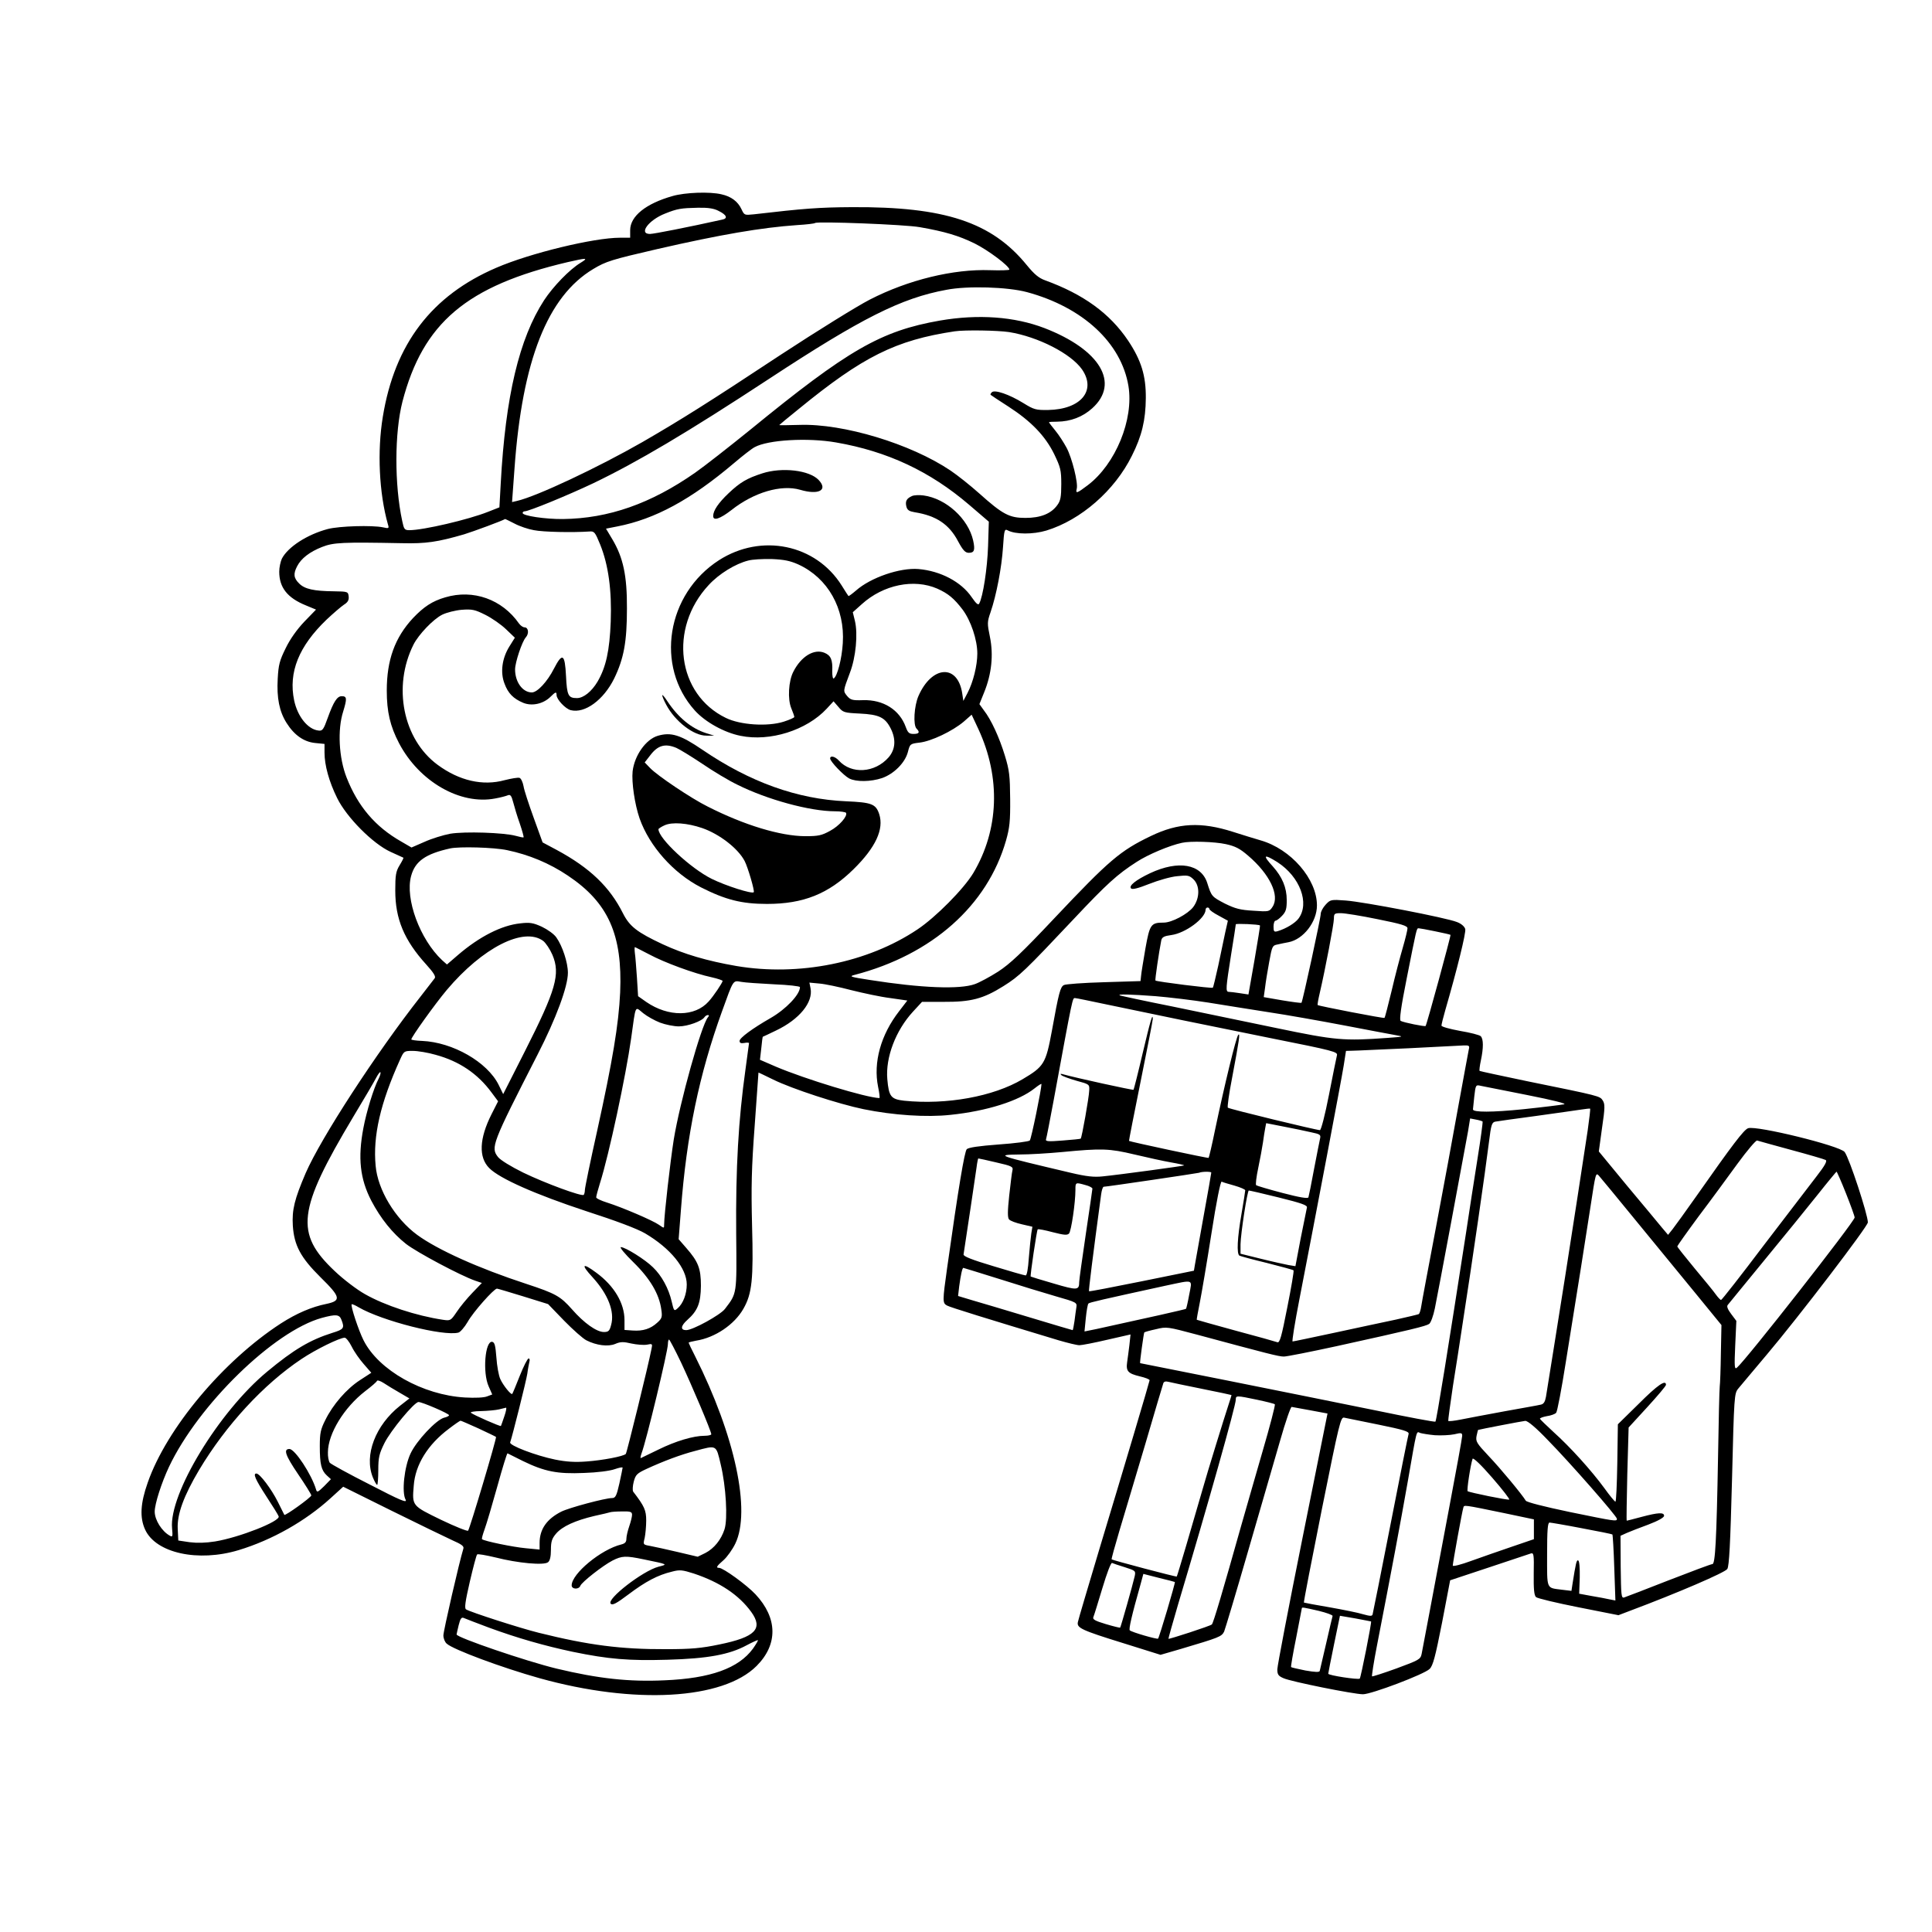 <?xml version="1.0" standalone="no"?>
<!DOCTYPE svg PUBLIC "-//W3C//DTD SVG 20010904//EN"
 "http://www.w3.org/TR/2001/REC-SVG-20010904/DTD/svg10.dtd">
<svg version="1.0" xmlns="http://www.w3.org/2000/svg"
 width="1024pt" height="1024pt" viewBox="0 0 1024 1024"
 preserveAspectRatio="xMidYMid meet">
<g transform="translate(0,1024) scale(0.1,-0.1)"
fill="#000000" stroke="none">
<path d="M3565 9201 c-142 -40 -225 -107 -225 -181 l0 -40 -54 0 c-139 0 -477
-82 -655 -159 -343 -147 -539 -404 -602 -790 -30 -182 -20 -403 27 -570 7 -22
5 -23 -26 -16 -57 12 -232 7 -293 -9 -109 -29 -211 -95 -243 -157 -7 -15 -14
-46 -14 -69 0 -84 43 -139 142 -179 l53 -22 -62 -64 c-39 -41 -76 -93 -99
-141 -32 -65 -38 -87 -42 -161 -6 -103 9 -175 47 -235 41 -65 92 -100 151
-106 l50 -5 0 -46 c0 -67 24 -154 67 -241 50 -102 189 -242 283 -285 36 -16
66 -30 68 -31 2 -1 -7 -19 -20 -40 -20 -33 -23 -53 -23 -134 0 -151 47 -263
164 -392 39 -43 52 -64 45 -73 -5 -7 -39 -51 -75 -97 -237 -302 -528 -750
-609 -936 -59 -138 -73 -194 -68 -278 7 -105 41 -169 147 -274 107 -105 111
-124 31 -141 -79 -16 -158 -50 -242 -104 -305 -198 -605 -556 -705 -843 -39
-110 -43 -185 -14 -249 57 -125 281 -174 496 -109 178 54 354 154 487 275 l67
61 258 -128 c142 -70 286 -140 321 -156 48 -21 62 -31 58 -44 -22 -71 -106
-437 -106 -460 0 -16 8 -36 18 -44 34 -31 292 -127 492 -183 502 -140 971
-114 1150 65 114 114 112 254 -6 380 -47 50 -171 140 -193 140 -18 0 -13 9 24
41 19 17 47 56 62 87 84 173 -1 572 -213 994 -19 37 -34 69 -34 71 0 3 18 7
39 11 101 16 203 85 251 169 46 80 54 157 46 442 -5 203 -3 303 14 530 11 154
20 280 20 280 0 1 35 -16 78 -37 99 -49 348 -130 479 -157 157 -32 334 -44
461 -30 193 20 362 74 445 140 20 16 37 27 37 23 0 -26 -54 -291 -62 -299 -4
-5 -78 -15 -164 -21 -107 -8 -160 -16 -170 -25 -12 -13 -43 -196 -104 -629
-25 -178 -25 -187 0 -200 16 -9 210 -69 591 -184 48 -14 97 -26 110 -26 13 0
80 13 148 29 l123 28 -6 -56 c-4 -31 -9 -72 -12 -91 -7 -48 5 -60 67 -75 30
-7 53 -16 52 -21 -2 -13 -137 -467 -266 -894 -60 -201 -112 -375 -114 -387 -7
-31 17 -43 240 -112 l198 -62 107 31 c205 61 216 65 230 92 6 15 64 208 128
430 64 221 140 484 169 583 28 99 56 179 61 178 5 -1 50 -9 99 -18 l91 -17
-133 -662 c-73 -363 -133 -676 -133 -694 0 -27 5 -35 33 -47 39 -18 373 -85
421 -85 45 0 325 106 353 134 18 17 30 63 66 245 l43 225 205 68 c112 37 212
71 222 74 16 5 18 -3 16 -106 -1 -83 2 -115 12 -125 8 -7 109 -31 225 -54
l212 -42 63 24 c248 93 502 202 514 221 10 16 16 131 25 475 11 444 12 455 33
481 12 15 81 96 152 181 169 200 535 679 535 700 0 41 -98 340 -123 373 -24
33 -469 142 -512 126 -23 -9 -81 -85 -274 -360 -56 -80 -113 -158 -126 -175
l-24 -30 -33 39 c-18 22 -101 122 -184 221 l-150 182 17 124 c16 108 16 127 4
146 -16 24 -11 23 -404 103 -134 28 -246 52 -249 54 -2 3 1 28 7 56 14 66 14
113 -1 128 -6 6 -55 19 -110 28 -54 10 -98 22 -98 28 0 6 9 43 20 81 62 214
111 411 106 431 -4 13 -20 28 -44 37 -57 23 -494 107 -589 114 -79 6 -82 5
-107 -22 -14 -15 -26 -37 -26 -49 0 -22 -96 -465 -102 -471 -2 -2 -48 4 -102
13 l-98 17 7 50 c3 27 13 89 22 137 15 83 17 87 44 92 16 4 42 9 58 12 79 15
151 108 151 195 0 140 -138 299 -299 345 -31 9 -96 29 -146 45 -169 54 -290
48 -435 -22 -163 -78 -222 -129 -510 -434 -177 -188 -236 -243 -300 -285 -44
-28 -100 -58 -123 -66 -80 -29 -284 -21 -557 22 -104 16 -112 19 -80 27 410
107 703 367 802 712 19 67 23 102 22 220 -1 122 -4 152 -28 230 -29 95 -72
190 -112 241 l-23 32 25 62 c40 98 50 199 31 293 -15 73 -15 80 3 132 31 90
59 237 66 344 6 92 8 99 25 90 41 -22 135 -22 205 -1 183 56 362 212 453 396
53 105 73 189 74 306 1 118 -24 200 -94 305 -97 144 -236 245 -439 319 -34 12
-58 32 -98 81 -186 228 -435 310 -927 307 -174 -1 -253 -7 -520 -38 -49 -5
-50 -5 -65 27 -19 41 -55 68 -106 79 -62 15 -193 10 -259 -9z m244 -79 c43
-21 50 -40 19 -46 -180 -40 -363 -76 -383 -76 -62 0 -7 74 80 108 65 26 84 29
175 31 54 1 85 -4 109 -17z m1066 -86 c132 -23 206 -45 290 -86 71 -35 185
-120 185 -139 0 -3 -46 -5 -102 -3 -194 7 -434 -51 -638 -156 -68 -35 -279
-166 -470 -291 -386 -255 -531 -346 -735 -464 -234 -134 -560 -288 -665 -312
l-26 -6 13 178 c41 573 175 912 417 1057 68 41 98 50 340 106 336 77 553 114
741 127 50 3 92 8 95 11 11 10 479 -8 555 -22z m-1798 -189 c-58 -35 -145
-125 -193 -198 -132 -203 -205 -509 -230 -971 l-7 -127 -61 -24 c-103 -41
-342 -97 -416 -97 -26 0 -29 5 -38 48 -42 194 -41 469 1 633 109 418 340 614
877 740 101 23 111 23 67 -4z m2365 -155 c297 -80 501 -269 539 -498 29 -177
-68 -414 -216 -526 -57 -43 -65 -46 -58 -18 8 30 -25 163 -54 217 -14 26 -40
67 -59 90 -19 23 -34 43 -34 45 0 2 19 3 43 3 72 1 135 25 186 71 148 133 42
311 -253 425 -159 61 -351 75 -554 40 -314 -55 -487 -155 -1007 -580 -110 -89
-240 -191 -290 -226 -236 -165 -460 -243 -701 -246 -93 -1 -214 17 -214 32 0
5 5 9 11 9 22 0 229 85 364 149 233 112 497 268 931 553 489 321 700 428 940
472 112 22 325 15 426 -12z m-94 -212 c154 -25 328 -114 387 -198 77 -112 -6
-212 -180 -215 -64 -1 -75 2 -130 36 -76 47 -153 73 -168 58 -6 -6 -9 -12 -6
-14 2 -2 44 -30 94 -62 119 -77 194 -154 242 -251 34 -71 38 -85 38 -160 0
-68 -4 -88 -21 -111 -33 -46 -89 -68 -169 -68 -85 0 -120 18 -245 130 -47 42
-115 96 -152 121 -211 142 -569 250 -800 242 -60 -2 -108 -2 -108 -1 0 1 46
39 103 85 340 278 514 365 827 412 54 8 228 5 288 -4z m-917 -585 c272 -47
498 -153 705 -330 l105 -90 -4 -130 c-4 -118 -27 -268 -47 -304 -5 -10 -16 -1
-40 34 -55 81 -165 139 -282 149 -98 8 -253 -45 -331 -114 -21 -18 -39 -31
-40 -29 -2 2 -18 27 -36 56 -137 218 -425 278 -650 134 -278 -179 -340 -562
-128 -797 55 -61 156 -117 242 -134 156 -32 350 29 457 144 l36 39 26 -30 c24
-29 30 -31 113 -35 102 -5 134 -20 164 -79 29 -58 25 -111 -11 -153 -73 -83
-197 -91 -264 -17 -20 22 -46 28 -46 11 0 -16 71 -90 101 -106 37 -19 114 -18
174 2 63 22 122 81 137 138 11 43 12 44 62 50 62 7 175 61 234 111 l42 37 36
-77 c119 -257 109 -533 -27 -762 -51 -85 -200 -235 -296 -299 -264 -177 -629
-250 -960 -194 -156 27 -278 63 -390 115 -137 64 -176 95 -211 164 -70 140
-175 241 -351 336 l-75 40 -47 130 c-26 72 -51 147 -54 168 -4 21 -13 41 -21
44 -8 3 -43 -3 -79 -12 -116 -32 -241 -3 -355 81 -184 135 -240 415 -128 638
27 53 104 134 152 158 22 11 69 23 103 26 56 4 70 1 126 -27 34 -17 83 -51
109 -76 l47 -45 -30 -48 c-38 -62 -48 -136 -25 -195 19 -52 47 -80 99 -102 46
-19 106 -6 144 31 28 28 33 29 33 10 0 -23 47 -73 75 -80 75 -19 174 54 230
167 52 107 68 196 68 372 1 174 -20 270 -77 366 l-34 57 61 12 c199 39 388
141 617 335 47 40 96 78 110 85 71 39 282 51 431 25z m-1704 -430 c26 -14 73
-30 103 -35 48 -10 206 -13 294 -7 26 2 30 -3 57 -69 44 -109 62 -243 56 -409
-6 -154 -25 -241 -70 -318 -31 -52 -74 -87 -109 -87 -46 0 -53 13 -58 117 -6
118 -19 126 -64 39 -35 -69 -88 -126 -117 -126 -49 0 -89 55 -89 122 0 37 37
148 57 170 18 20 14 53 -7 53 -8 0 -21 9 -29 20 -90 129 -243 183 -391 139
-69 -20 -114 -50 -171 -110 -96 -103 -139 -222 -139 -384 0 -113 18 -189 65
-279 107 -204 325 -329 510 -293 28 5 58 13 67 17 13 5 19 -2 28 -37 6 -23 21
-74 35 -113 13 -38 22 -71 20 -73 -2 -2 -20 2 -42 8 -62 17 -270 24 -347 11
-37 -7 -99 -26 -136 -43 l-69 -30 -55 32 c-137 78 -229 186 -289 339 -41 104
-49 254 -18 350 21 69 20 81 -8 81 -24 0 -43 -29 -74 -115 -22 -62 -28 -70
-49 -67 -56 6 -111 74 -129 160 -31 149 25 287 172 428 35 33 77 69 92 79 21
13 27 25 25 44 -3 25 -5 26 -78 27 -107 1 -155 12 -184 41 -30 29 -32 52 -11
92 21 41 66 76 132 102 61 24 108 26 423 20 127 -3 189 6 330 47 49 15 203 72
217 81 0 1 23 -10 50 -24z m1505 -217 c156 -72 247 -233 235 -417 -5 -83 -29
-175 -48 -187 -5 -3 -8 14 -8 38 3 60 -7 84 -41 98 -55 23 -124 -19 -165 -100
-26 -50 -31 -146 -11 -194 9 -21 16 -42 16 -46 0 -4 -25 -15 -56 -25 -85 -27
-230 -18 -307 20 -258 125 -304 475 -91 704 55 60 142 113 210 130 22 6 77 9
124 8 67 -3 97 -9 142 -29z m736 -128 c58 -26 89 -52 134 -111 44 -59 78 -160
78 -233 0 -63 -22 -152 -52 -209 l-22 -42 -6 40 c-24 157 -161 148 -232 -14
-23 -53 -29 -154 -10 -173 19 -19 14 -28 -16 -28 -23 0 -30 6 -41 36 -33 92
-119 146 -226 143 -57 -2 -67 1 -85 22 -22 27 -22 25 15 124 31 81 43 205 26
275 l-11 45 48 43 c114 103 276 136 400 82z m1529 -1354 c50 -11 74 -23 118
-61 115 -98 169 -211 130 -271 -17 -26 -19 -27 -102 -21 -70 4 -96 11 -151 38
-69 36 -71 38 -93 108 -32 102 -153 123 -303 53 -76 -36 -115 -67 -101 -81 7
-7 38 1 96 24 48 19 114 38 148 41 55 6 64 5 86 -16 35 -33 35 -100 -1 -148
-29 -37 -113 -82 -156 -82 -68 0 -74 -9 -97 -137 -11 -65 -22 -130 -23 -145
l-3 -28 -195 -6 c-107 -3 -202 -10 -211 -15 -19 -10 -27 -39 -64 -244 -32
-173 -42 -188 -155 -255 -155 -92 -403 -137 -628 -114 -70 8 -81 22 -89 114
-10 115 44 258 136 358 l48 52 114 0 c145 -1 210 16 317 83 86 54 112 79 374
357 174 185 230 236 333 302 60 39 174 87 240 101 44 10 173 6 232 -7z m-3809
-32 c115 -24 224 -69 322 -135 214 -143 290 -313 277 -619 -8 -170 -40 -362
-122 -734 -36 -161 -65 -302 -65 -313 0 -11 -3 -22 -6 -26 -10 -10 -203 61
-321 118 -65 32 -120 66 -133 82 -40 51 -34 68 209 543 98 191 161 361 161
434 0 54 -29 142 -61 187 -12 18 -46 42 -77 57 -46 21 -64 24 -114 18 -99 -10
-217 -70 -331 -168 l-58 -50 -26 23 c-117 110 -197 325 -164 446 21 78 76 117
206 146 49 11 232 6 303 -9z m4083 -64 c119 -77 172 -218 111 -299 -18 -24
-66 -53 -109 -66 -20 -6 -23 -3 -23 24 0 17 5 31 10 31 6 0 22 12 35 26 21 22
25 37 25 83 0 67 -24 123 -74 179 -56 61 -48 68 25 22z m-361 -248 c0 -5 22
-21 49 -35 l49 -27 -14 -62 c-7 -35 -24 -114 -37 -176 -14 -62 -26 -115 -29
-117 -4 -5 -298 32 -304 38 -3 3 19 153 31 213 4 17 15 23 53 28 75 10 182 89
182 135 0 6 5 11 10 11 6 0 10 -4 10 -8z m892 -54 c125 -25 158 -35 158 -48 0
-9 -11 -55 -25 -103 -14 -48 -41 -150 -59 -228 -19 -77 -35 -142 -38 -144 -3
-4 -349 63 -354 68 -2 2 3 30 11 64 29 125 75 366 75 394 0 27 3 29 37 29 21
0 108 -14 195 -32z m-624 -33 c2 -1 -12 -84 -29 -184 l-32 -182 -46 7 c-25 4
-52 7 -58 7 -18 0 -16 19 12 197 14 85 25 158 25 161 0 5 122 0 128 -6z m928
-31 c44 -9 80 -17 82 -19 3 -3 -126 -477 -132 -483 -5 -4 -115 18 -132 27 -8
4 1 71 32 226 53 267 52 265 63 265 5 0 44 -7 87 -16z m-4727 -51 c14 -11 36
-44 49 -74 43 -102 19 -185 -146 -511 l-115 -227 -24 49 c-60 121 -243 226
-406 233 -31 1 -57 5 -57 8 0 12 125 187 188 262 189 224 408 336 511 260z
m563 -72 c78 -42 237 -101 331 -121 31 -7 57 -16 57 -19 0 -9 -49 -82 -74
-109 -73 -82 -213 -83 -330 -3 l-44 31 -6 97 c-4 54 -8 113 -11 131 -2 17 -2
32 0 32 2 0 36 -18 77 -39z m661 -158 c75 -3 137 -10 137 -15 0 -39 -74 -117
-156 -164 -96 -55 -164 -105 -164 -121 0 -11 7 -14 25 -11 14 3 25 2 25 -1 0
-3 -9 -67 -19 -141 -37 -264 -52 -519 -49 -870 3 -323 5 -313 -60 -398 -25
-32 -170 -112 -205 -112 -32 0 -29 23 6 54 55 49 71 89 72 181 0 92 -14 128
-78 201 l-40 46 12 155 c30 397 97 719 218 1053 61 169 57 164 101 156 21 -4
99 -9 175 -13z m409 -31 c64 -16 157 -36 207 -42 l90 -13 -43 -56 c-98 -126
-138 -272 -112 -401 7 -33 10 -60 7 -60 -70 2 -395 101 -550 167 l-83 36 7 61
c3 34 7 61 8 61 1 0 33 15 70 33 124 59 198 150 183 224 l-6 30 53 -5 c28 -2
104 -18 169 -35z m1614 -32 c71 -6 197 -21 279 -34 83 -14 227 -36 320 -51 94
-14 274 -46 400 -70 127 -24 250 -48 275 -52 42 -7 39 -8 -45 -14 -232 -17
-277 -13 -589 52 -160 33 -410 85 -555 115 -146 29 -270 56 -275 58 -19 8 58
6 190 -4z m-255 -45 c281 -59 491 -102 862 -177 341 -68 358 -73 353 -92 -3
-12 -22 -105 -42 -208 -21 -108 -42 -188 -48 -188 -19 0 -481 112 -488 119 -4
3 6 74 22 156 39 207 44 242 33 230 -11 -11 -73 -266 -123 -504 -16 -79 -32
-146 -34 -148 -3 -3 -419 86 -422 90 -1 1 27 144 62 317 35 173 64 321 64 329
0 36 -13 -10 -54 -183 -24 -103 -46 -189 -48 -192 -4 -3 -310 64 -373 82 -13
4 -17 3 -10 -4 6 -6 42 -19 80 -30 70 -19 70 -19 68 -53 -1 -35 -39 -249 -45
-254 -2 -2 -45 -6 -96 -10 -75 -6 -91 -5 -88 6 3 8 21 102 41 209 102 554 99
540 113 540 6 0 83 -16 173 -35z m-2373 -95 c29 -11 74 -20 100 -20 47 0 123
28 136 49 4 6 12 11 18 11 7 0 7 -4 0 -12 -35 -43 -148 -447 -181 -648 -18
-114 -51 -401 -51 -451 0 -20 0 -20 -27 -1 -34 24 -196 93 -275 118 -32 10
-58 22 -58 28 0 6 9 40 20 75 48 151 138 573 165 766 26 186 19 171 64 135 21
-17 61 -39 89 -50z m4287 -142 c-3 -13 -27 -147 -55 -298 -27 -151 -81 -444
-120 -650 -39 -206 -74 -392 -77 -413 -3 -21 -9 -39 -13 -42 -4 -2 -58 -15
-121 -29 -63 -13 -210 -45 -327 -70 -117 -25 -216 -46 -221 -46 -4 0 12 100
36 223 87 448 223 1164 235 1240 l12 77 35 1 c20 0 153 7 296 13 143 7 275 14
293 15 29 1 32 -2 27 -21z m-5475 -29 c125 -34 222 -100 295 -199 l35 -47 -35
-69 c-65 -129 -69 -228 -12 -285 55 -56 249 -141 513 -228 161 -52 272 -94
313 -118 134 -79 221 -185 221 -271 0 -50 -19 -100 -47 -125 -20 -18 -21 -17
-33 35 -16 69 -53 137 -99 181 -41 41 -147 107 -170 107 -9 0 21 -36 66 -80
89 -87 137 -169 148 -250 6 -40 4 -48 -22 -71 -35 -32 -75 -45 -130 -41 l-43
3 0 52 c0 90 -55 182 -149 251 -75 56 -84 45 -20 -24 82 -90 118 -182 98 -253
-8 -31 -14 -37 -38 -37 -39 0 -106 48 -169 120 -62 70 -87 84 -242 135 -254
83 -471 181 -579 260 -117 86 -209 239 -220 366 -15 158 25 332 129 562 21 46
21 47 68 47 26 0 81 -9 122 -21z m-303 -126 c-26 -49 -65 -176 -81 -262 -30
-158 -18 -269 42 -385 50 -95 112 -172 184 -229 58 -45 291 -169 367 -195 l35
-12 -51 -53 c-27 -28 -65 -74 -82 -100 -32 -47 -33 -48 -74 -42 -140 21 -308
76 -413 136 -43 24 -115 79 -160 122 -212 200 -198 322 98 817 58 96 113 190
122 208 10 19 20 32 22 29 3 -3 -1 -18 -9 -34z m6088 -87 c137 -27 211 -46
195 -49 -14 -3 -110 -15 -215 -26 -166 -17 -268 -17 -268 -1 0 3 3 33 7 68 7
62 8 63 34 57 15 -3 126 -25 247 -49z m320 -188 c-16 -107 -91 -596 -120 -778
-27 -173 -95 -596 -101 -633 -5 -27 -12 -39 -28 -42 -11 -3 -97 -18 -191 -35
-93 -17 -198 -37 -233 -44 -35 -7 -64 -10 -66 -7 -1 3 10 87 25 186 16 99 38
241 49 315 55 354 122 817 142 978 11 90 15 103 33 107 11 2 108 16 215 30
107 15 215 30 240 34 25 4 46 6 48 5 2 -1 -4 -53 -13 -116z m-557 48 c2 -3
-10 -92 -27 -198 -17 -106 -44 -281 -60 -388 -94 -607 -157 -1000 -163 -1005
-2 -3 -146 24 -319 60 -173 35 -523 106 -779 157 -256 51 -466 93 -467 93 -3
1 19 159 22 163 2 2 29 10 62 17 57 14 60 13 218 -29 375 -101 432 -116 460
-116 15 0 141 25 279 55 400 88 473 106 491 118 9 7 22 43 30 82 17 82 158
839 176 939 l11 68 31 -6 c17 -3 32 -8 35 -10z m-910 -57 c48 -10 53 -13 49
-32 -3 -12 -17 -85 -32 -162 -14 -77 -28 -145 -30 -151 -2 -8 -46 -1 -137 23
-73 19 -136 38 -140 41 -4 4 1 45 11 92 10 47 21 108 25 135 4 28 9 62 12 76
l5 26 92 -18 c51 -10 116 -23 145 -30z m2546 -94 c93 -25 175 -49 182 -53 10
-5 -3 -29 -48 -87 -34 -44 -160 -209 -281 -367 -120 -159 -221 -288 -225 -288
-4 0 -16 13 -27 28 -10 15 -61 77 -112 138 -51 62 -93 114 -93 118 0 3 51 75
113 159 63 83 155 209 206 279 51 70 98 125 104 123 7 -2 88 -25 181 -50z
m-3481 -24 c67 -16 154 -35 194 -42 40 -7 71 -14 69 -16 -3 -3 -341 -49 -431
-58 -46 -5 -85 -1 -170 19 -398 94 -400 95 -270 97 50 0 151 6 225 13 209 20
249 19 383 -13z m-733 -42 c84 -19 91 -23 86 -43 -3 -11 -10 -71 -17 -133 -9
-84 -9 -116 -1 -126 7 -8 37 -19 68 -26 l56 -13 -6 -36 c-3 -21 -9 -79 -13
-129 -4 -58 -10 -93 -17 -93 -6 0 -83 22 -171 49 -114 34 -159 52 -158 62 16
104 64 425 69 462 3 26 8 47 9 47 2 0 45 -9 95 -21z m1140 -54 c0 -3 -18 -108
-41 -233 -22 -125 -43 -241 -46 -257 l-5 -30 -276 -56 c-153 -31 -278 -55
-280 -53 -3 2 20 184 64 512 3 23 9 42 14 42 16 0 495 71 505 74 15 7 65 7 65
1z m3364 -110 c25 -63 46 -121 46 -128 0 -21 -577 -757 -624 -796 -13 -11 -14
5 -9 118 l6 130 -27 36 c-18 24 -25 40 -19 48 5 7 93 113 194 237 102 124 229
280 283 348 53 67 99 122 100 122 2 0 25 -52 50 -115z m-1113 -145 c102 -124
245 -299 319 -389 l134 -164 -3 -150 c-1 -82 -4 -161 -6 -175 -2 -15 -6 -182
-9 -372 -8 -448 -15 -570 -30 -570 -7 0 -111 -39 -232 -86 -120 -47 -226 -88
-236 -91 -15 -4 -16 11 -18 161 l-1 166 33 15 c18 8 70 28 116 45 50 19 82 37
82 46 0 19 -30 18 -120 -6 -41 -11 -76 -20 -78 -20 -2 0 0 111 3 247 l7 247
99 108 c54 59 99 112 99 118 0 30 -45 -1 -144 -100 l-111 -109 -3 -206 c-2
-113 -6 -205 -10 -204 -4 0 -31 33 -59 72 -69 94 -181 218 -268 296 -38 35
-71 67 -73 71 -1 4 15 10 36 14 22 3 44 11 50 18 6 7 29 128 51 268 59 364
108 675 131 825 27 178 28 181 44 164 7 -8 96 -115 197 -239z m-2128 186 c31
-9 57 -20 57 -25 0 -5 -9 -62 -20 -126 -22 -126 -26 -210 -11 -220 5 -3 71
-21 146 -39 75 -19 138 -36 141 -39 3 -3 -12 -91 -33 -196 -31 -158 -40 -190
-53 -185 -8 3 -107 31 -220 61 -113 31 -206 57 -207 58 -1 0 6 41 16 90 10 50
38 215 62 368 26 168 48 276 54 274 5 -3 36 -12 68 -21z m-790 3 c20 -5 37
-14 37 -19 0 -5 -16 -113 -35 -241 -19 -129 -35 -242 -35 -254 0 -44 -10 -45
-135 -8 -66 19 -121 36 -122 37 -4 3 32 245 37 250 3 3 39 -4 80 -15 59 -15
76 -17 86 -7 12 13 34 164 34 231 0 41 0 41 53 26z m1025 -66 c121 -30 152
-41 149 -53 -2 -8 -17 -82 -33 -163 l-28 -148 -37 6 c-20 4 -85 18 -145 33
l-109 27 0 50 c1 57 36 285 44 285 4 0 75 -16 159 -37z m-1481 -432 c103 -33
238 -74 300 -92 109 -31 112 -33 108 -58 -2 -14 -7 -47 -10 -73 -4 -27 -8 -48
-10 -48 -2 0 -106 31 -232 69 -125 38 -261 78 -302 90 l-73 22 6 52 c8 58 16
97 22 97 2 0 88 -27 191 -59z m1006 -83 c-7 -39 -15 -73 -17 -75 -3 -3 -203
-48 -474 -107 l-64 -13 7 71 c4 39 10 74 14 77 5 6 72 21 406 94 157 33 144
38 128 -47z m-3530 -9 l132 -41 85 -88 c47 -48 100 -95 118 -104 53 -27 115
-35 153 -19 28 12 43 12 86 2 28 -6 65 -9 82 -6 29 6 30 5 24 -23 -17 -88
-131 -551 -136 -556 -12 -13 -124 -34 -207 -40 -62 -5 -108 -2 -168 10 -102
21 -244 75 -238 91 11 31 85 325 91 365 3 25 9 53 11 63 3 9 1 17 -4 17 -6 0
-27 -42 -47 -92 -20 -51 -38 -94 -40 -96 -6 -7 -48 45 -63 78 -9 19 -18 71
-21 115 -5 63 -9 80 -22 83 -38 7 -52 -163 -19 -236 l19 -43 -27 -10 c-16 -7
-64 -9 -118 -6 -223 13 -457 144 -537 303 -26 51 -70 184 -63 191 2 2 19 -5
37 -16 124 -72 449 -155 529 -134 10 3 32 28 49 57 28 51 139 176 155 176 4 0
67 -19 139 -41z m-963 -125 c17 -43 12 -50 -47 -68 -120 -38 -205 -88 -347
-206 -257 -213 -521 -649 -504 -830 4 -43 3 -48 -11 -40 -43 23 -81 84 -81
128 0 41 36 153 76 238 156 329 556 719 810 789 75 20 93 19 104 -11z m54
-141 c13 -27 42 -68 64 -93 l40 -46 -60 -39 c-71 -46 -144 -130 -184 -212 -25
-49 -29 -70 -29 -138 0 -96 8 -128 37 -155 l22 -20 -36 -37 c-34 -33 -38 -35
-43 -17 -24 80 -112 214 -141 214 -33 0 -22 -33 45 -132 39 -57 71 -109 71
-114 0 -10 -139 -110 -143 -103 -1 2 -17 34 -35 70 -33 66 -95 149 -113 149
-19 0 -7 -29 52 -120 34 -52 64 -100 66 -107 10 -26 -209 -112 -337 -133 -50
-8 -95 -9 -135 -4 l-60 9 -3 62 c-4 77 32 175 114 313 142 237 341 453 542
587 76 51 201 112 229 113 7 0 24 -21 37 -47z m1746 -85 c57 -121 160 -364
160 -380 0 -4 -16 -8 -36 -8 -58 0 -153 -28 -244 -73 -47 -23 -88 -43 -93 -45
-4 -2 -2 9 3 24 25 64 140 543 140 580 0 13 3 24 6 24 3 0 32 -55 64 -122z
m-1493 -159 l53 -31 -50 -39 c-130 -103 -191 -262 -144 -379 9 -22 19 -40 23
-40 3 0 6 35 6 78 0 68 5 87 32 142 33 67 158 218 181 219 17 1 162 -61 162
-70 0 -4 -12 -10 -26 -13 -42 -11 -147 -123 -178 -190 -33 -70 -48 -206 -26
-245 9 -19 -29 -3 -189 80 -111 56 -207 109 -213 116 -6 8 -11 33 -10 56 1 99
86 237 197 323 33 25 62 50 63 55 2 5 18 0 35 -11 18 -12 56 -35 84 -51z
m4253 20 c85 -17 156 -32 157 -33 1 0 -7 -26 -17 -56 -19 -57 -113 -361 -135
-440 -53 -184 -135 -464 -138 -466 -3 -3 -339 86 -345 91 -2 2 17 70 41 151
25 82 86 289 137 459 50 171 93 316 96 324 3 8 12 11 27 7 12 -3 92 -20 177
-37z m293 -58 c48 -10 91 -21 94 -24 3 -4 -26 -116 -65 -249 -39 -134 -89
-310 -113 -393 -97 -345 -148 -518 -156 -525 -8 -8 -226 -79 -230 -76 -1 1 22
83 51 182 159 532 306 1054 306 1086 0 22 3 22 113 -1z m-3990 -88 c-9 -27
-17 -49 -18 -51 -3 -4 -147 59 -159 70 -6 4 19 9 55 9 35 1 78 5 94 9 17 4 33
8 37 9 4 0 0 -20 -9 -46z m4634 -44 c132 -27 162 -36 159 -49 -3 -8 -46 -224
-96 -480 -50 -256 -93 -470 -95 -477 -3 -10 -14 -9 -50 1 -25 8 -105 24 -178
37 -72 12 -134 24 -136 25 -2 2 41 224 95 494 93 462 100 491 119 486 11 -2
93 -19 182 -37z m-4771 -20 c49 -23 91 -43 93 -45 5 -4 -139 -487 -148 -497
-4 -4 -69 22 -144 58 -154 75 -153 73 -144 181 8 111 75 218 186 301 31 24 59
43 62 43 3 0 46 -19 95 -41z m5668 -62 c116 -118 366 -403 366 -417 0 -15 -6
-14 -250 36 -138 29 -228 52 -233 60 -19 32 -134 171 -198 238 -63 67 -68 76
-63 105 4 17 7 31 8 32 8 3 236 47 250 48 13 1 57 -36 120 -102z m-599 26 c33
-2 79 0 103 5 37 9 42 8 42 -8 0 -10 -32 -186 -71 -392 -38 -205 -86 -454
-104 -553 -19 -99 -37 -194 -40 -211 -6 -29 -14 -33 -133 -77 -69 -25 -128
-44 -130 -42 -2 2 9 75 26 162 79 406 124 647 163 868 50 287 45 269 66 260
10 -3 45 -9 78 -12z m-3785 -155 c28 -116 38 -289 20 -344 -18 -55 -55 -101
-101 -125 l-41 -20 -106 25 c-59 14 -124 28 -145 32 -39 7 -39 7 -30 43 4 20
8 61 8 92 0 54 -9 75 -69 153 -4 6 -3 30 3 53 10 37 17 44 69 68 87 40 179 75
257 95 115 31 110 34 135 -72z m-1050 19 c117 -57 184 -70 325 -64 69 2 138
11 163 20 23 8 42 12 42 8 0 -3 -8 -41 -17 -83 -15 -67 -21 -78 -39 -78 -36 0
-227 -51 -269 -72 -77 -39 -115 -93 -115 -166 l0 -35 -73 7 c-67 6 -222 38
-232 48 -3 2 4 26 14 54 10 27 40 129 67 226 27 98 51 176 54 175 3 -2 39 -19
80 -40z m5229 -205 c-9 -4 -207 37 -220 44 -6 3 15 140 26 172 3 8 46 -33 104
-100 54 -62 95 -115 90 -116z m-21 -73 l152 -32 0 -53 0 -52 -117 -40 c-65
-22 -162 -56 -215 -75 -54 -20 -98 -31 -98 -25 0 14 50 290 56 307 5 15 -6 17
222 -30z m-4628 -8 c0 -10 -7 -38 -15 -61 -8 -23 -15 -53 -15 -66 0 -17 -7
-25 -27 -30 -107 -26 -263 -155 -263 -217 0 -21 38 -23 46 -2 8 20 119 107
171 134 50 25 69 26 165 6 131 -27 129 -26 78 -39 -83 -22 -277 -172 -253
-196 9 -10 30 1 95 50 89 67 154 102 230 120 41 11 55 9 115 -10 138 -46 239
-113 305 -204 64 -89 22 -133 -169 -172 -96 -20 -149 -25 -283 -25 -238 -1
-410 21 -675 87 -97 24 -361 109 -385 124 -9 6 -4 42 20 146 18 77 35 142 39
145 3 4 47 -4 98 -16 117 -30 257 -43 278 -25 10 8 15 30 15 65 0 44 5 60 27
86 33 39 102 70 203 94 41 9 80 18 85 20 6 2 34 4 63 4 44 1 52 -2 52 -18z
m5034 -71 c87 -16 160 -31 162 -33 2 -2 7 -81 10 -177 l6 -173 -31 6 c-17 4
-60 12 -96 18 l-65 12 3 86 c1 50 -2 88 -8 90 -9 5 -13 -14 -31 -128 l-5 -33
-50 6 c-85 11 -79 -2 -79 187 0 129 3 169 13 169 6 0 83 -13 171 -30z m-2421
-207 c56 -18 57 -19 51 -48 -10 -44 -73 -267 -77 -272 -2 -1 -36 7 -76 19 -57
17 -71 25 -66 37 4 9 25 78 48 154 24 80 45 135 51 133 6 -3 37 -13 69 -23z
m264 -78 c4 -2 -83 -295 -89 -300 -5 -5 -140 34 -150 44 -6 6 10 78 58 247
l14 52 82 -21 c46 -11 84 -21 85 -22z m763 -153 c41 -10 74 -22 73 -27 -2 -6
-17 -71 -34 -145 -17 -74 -33 -140 -34 -146 -2 -8 -24 -7 -76 2 -40 8 -74 16
-76 18 -2 2 10 72 27 156 16 83 30 154 30 156 0 6 8 5 90 -14z m277 -56 c4 -4
-54 -297 -60 -303 -8 -7 -167 17 -167 26 0 3 14 74 31 157 l31 150 82 -14 c44
-8 82 -16 83 -16z m-4675 -33 c150 -55 293 -96 444 -128 189 -39 297 -48 502
-42 213 6 328 27 420 77 30 16 57 28 59 27 2 -2 -10 -22 -26 -45 -76 -104
-225 -158 -468 -168 -189 -9 -352 9 -573 62 -161 39 -530 165 -530 181 0 2 5
24 11 49 9 36 15 44 28 38 9 -4 69 -27 133 -51z"/>
<path d="M4040 7731 c-81 -26 -118 -48 -178 -105 -54 -51 -82 -92 -82 -121 0
-27 35 -16 96 31 120 95 265 137 365 108 98 -29 149 -2 98 52 -49 52 -194 69
-299 35z"/>
<path d="M4834 7611 c-29 -13 -37 -27 -30 -56 5 -19 15 -25 44 -30 114 -18
183 -64 230 -154 26 -48 38 -61 57 -61 29 0 34 14 23 65 -26 116 -144 223
-263 239 -22 3 -50 2 -61 -3z"/>
<path d="M3510 6555 c0 -6 9 -28 21 -50 47 -89 146 -165 213 -164 l41 0 -42
13 c-78 25 -148 82 -207 171 -14 22 -26 35 -26 30z"/>
<path d="M3486 6340 c-63 -19 -123 -104 -133 -188 -6 -58 11 -175 37 -250 52
-147 179 -290 325 -365 130 -66 216 -88 350 -88 193 0 326 53 459 184 117 115
162 212 136 292 -18 54 -40 62 -175 68 -259 11 -511 102 -762 273 -116 79
-166 95 -237 74z m99 -64 c18 -8 80 -46 137 -84 57 -39 140 -89 186 -111 158
-79 385 -141 518 -141 29 0 55 -4 58 -8 10 -17 -36 -70 -85 -96 -44 -24 -61
-28 -132 -28 -131 1 -321 58 -516 157 -87 43 -267 164 -305 204 l-29 30 28 36
c41 55 80 66 140 41z m137 -425 c92 -32 190 -108 225 -175 17 -33 54 -159 48
-165 -10 -10 -148 34 -223 71 -111 55 -282 214 -282 263 0 3 15 13 33 21 40
18 120 12 199 -15z"/>
</g>
</svg>
